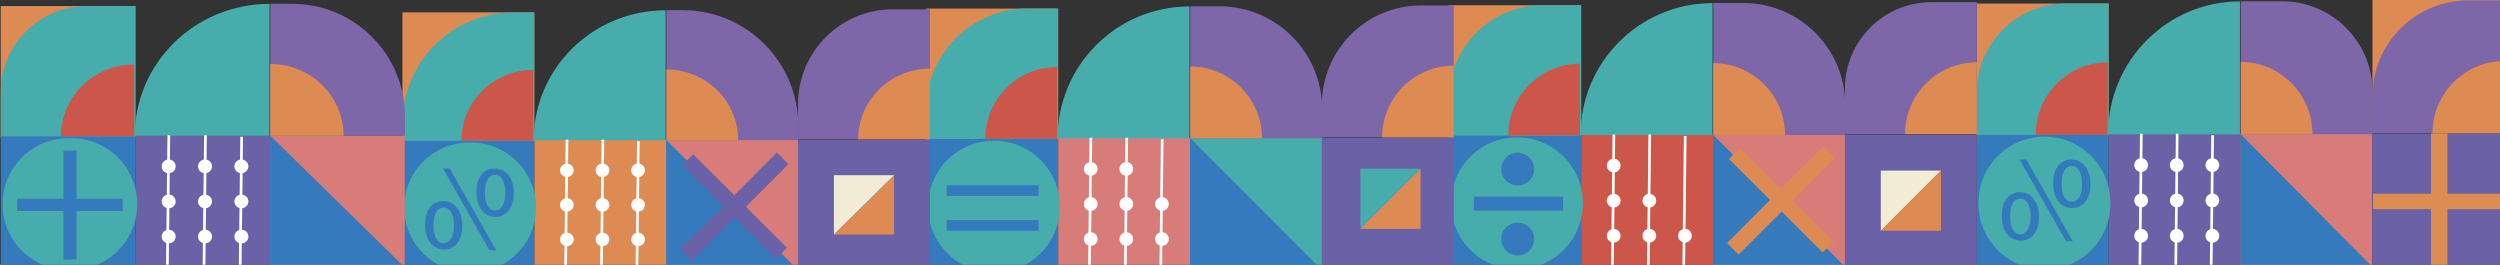<svg xmlns="http://www.w3.org/2000/svg" width="1728" height="183" viewBox="0 0 1728 183" fill="none"><rect x="0" y="0" width="1728" height="183" fill="#333333" stroke="none"/><g clip-path="url(#clip0_1_1699)"><path d="M1366.28 2.45H1457.45V94.366H1366.28V2.45Z" fill="#DD8B52"></path><path d="M1639.84 -0H1731V91.916H1639.84V-0Z" fill="#DD8B52"></path><path d="M1457.45 94.366H1366.28V64.081C1366.28 30.047 1393.88 2.45 1427.91 2.45H1457.45V94.366Z" fill="#46ADAC"></path><path d="M1457.45 92.592H1548.61V184.508H1457.45V92.592Z" fill="#6B61A6"></path><path d="M1639.77 184.508H1548.61V92.591L1639.77 92.591V184.508Z" fill="#D87C79"></path><path d="M1366.28 93.236H1457.45V185.153H1366.28V93.236Z" fill="#357ABC"></path><path d="M1639.78 92.592H1730.94V184.508H1639.78V92.592Z" fill="#6B61A6"></path><path d="M1367.52 140.057C1367.52 114.884 1387.93 94.476 1413.1 94.476C1438.28 94.476 1458.69 114.884 1458.69 140.057V140.762C1458.69 165.936 1438.28 186.343 1413.1 186.343C1387.93 186.343 1367.52 165.936 1367.52 140.762V140.057Z" fill="#46ADAC"></path><path d="M1484.71 162.982C1484.71 165.621 1482.58 167.763 1479.96 167.763C1477.34 167.763 1475.22 165.621 1475.22 162.982C1475.22 160.343 1477.34 158.201 1479.96 158.201C1482.58 158.201 1484.71 160.343 1484.71 162.982Z" fill="white"></path><path d="M1509.32 162.982C1509.32 165.621 1507.19 167.763 1504.57 167.763C1501.96 167.763 1499.83 165.621 1499.83 162.982C1499.83 160.343 1501.96 158.201 1504.57 158.201C1507.19 158.201 1509.32 160.343 1509.32 162.982Z" fill="white"></path><path d="M1533.94 162.982C1533.94 165.621 1531.81 167.763 1529.2 167.763C1526.58 167.763 1524.45 165.621 1524.45 162.982C1524.45 160.343 1526.58 158.201 1529.2 158.201C1531.81 158.201 1533.94 160.343 1533.94 162.982Z" fill="white"></path><path d="M1479.96 143.331C1477.34 143.331 1475.22 141.191 1475.22 138.55C1475.22 135.909 1477.34 133.769 1479.96 133.769C1482.58 133.769 1484.71 135.909 1484.71 138.55C1484.71 141.191 1482.58 143.331 1479.96 143.331Z" fill="white"></path><path d="M1509.32 138.55C1509.32 141.189 1507.19 143.331 1504.57 143.331C1501.96 143.331 1499.83 141.189 1499.83 138.55C1499.83 135.911 1501.96 133.769 1504.57 133.769C1507.19 133.769 1509.32 135.911 1509.32 138.55Z" fill="white"></path><path d="M1529.2 143.331C1526.58 143.331 1524.45 141.191 1524.45 138.55C1524.45 135.909 1526.58 133.769 1529.2 133.769C1531.81 133.769 1533.94 135.909 1533.94 138.55C1533.94 141.191 1531.81 143.331 1529.2 143.331Z" fill="white"></path><path d="M1484.71 114.107C1484.71 116.746 1482.58 118.888 1479.96 118.888C1477.34 118.888 1475.22 116.746 1475.22 114.107C1475.22 111.468 1477.34 109.326 1479.96 109.326C1482.58 109.326 1484.71 111.468 1484.71 114.107Z" fill="white"></path><path d="M1509.32 114.107C1509.32 116.746 1507.19 118.888 1504.57 118.888C1501.96 118.888 1499.83 116.746 1499.83 114.107C1499.83 111.468 1501.96 109.326 1504.57 109.326C1507.19 109.326 1509.32 111.468 1509.32 114.107Z" fill="white"></path><path d="M1533.94 114.107C1533.94 116.746 1531.81 118.889 1529.2 118.889C1526.58 118.889 1524.45 116.746 1524.45 114.107C1524.45 111.469 1526.58 109.326 1529.2 109.326C1531.81 109.326 1533.94 111.469 1533.94 114.107Z" fill="white"></path><path d="M1639.78 184.508H1548.61V92.592L1639.78 184.508Z" fill="#357ABC"></path><path d="M1456.7 93.147H1407.11V93.117C1407.11 65.52 1429.31 43.141 1456.7 43.141V93.147Z" fill="#CC564A"></path><path d="M1730.94 92.204H1639.78V66.621C1639.78 29.987 1669.48 0.287 1706.11 0.287H1730.94V92.204Z" fill="#7D67A8"></path><path d="M1730.94 92.204H1681.35V92.174C1681.35 64.578 1703.56 42.199 1730.94 42.199V92.204Z" fill="#DD8B52"></path><path d="M1548.78 92.79H1639.94V63.477C1639.94 28.896 1611.91 0.873 1577.34 0.873H1548.78V92.79Z" fill="#7D67A8"></path><path d="M1548.78 92.789H1598.37V92.759C1598.37 65.162 1576.17 42.783 1548.78 42.783V92.789Z" fill="#DD8B52"></path><path d="M1457.06 92.829H1548.27V0.962H1548.22C1497.87 0.962 1457.06 42.09 1457.06 92.829Z" fill="#46ADAC"></path><path d="M1529.3 183.495L1530.3 93.493L1528.45 93.474L1527.46 183.486L1529.3 183.495Z" fill="white"></path><path d="M1504.8 184.508L1505.79 92.482L1503.95 92.472L1502.96 184.488L1504.8 184.508Z" fill="white"></path><path d="M1480 184.508L1480.99 92.482L1479.15 92.472L1478.16 184.488L1480 184.508Z" fill="white"></path><path d="M1001.72 3.641H1092.88V94.853H1001.72V3.641Z" fill="#DD8B52"></path><path d="M1092.88 94.853H1001.72V67.981C1001.72 32.448 1030.53 3.641 1066.06 3.641H1092.88V94.853Z" fill="#46ADAC"></path><path d="M1092.88 93.087H1184.05V184.3H1092.88V93.087Z" fill="#CC564A"></path><path d="M1275.21 184.299H1184.05V93.087L1275.21 93.087V184.299Z" fill="#D87C79"></path><path d="M1001.72 93.732H1092.88V184.944H1001.72V93.732Z" fill="#357ABC"></path><path d="M1275.21 93.087H1366.37V184.3H1275.21V93.087Z" fill="#6B61A6"></path><path d="M1002.96 140.543C1002.96 115.37 1023.37 94.962 1048.54 94.962C1073.72 94.962 1094.12 115.37 1094.12 140.543C1094.12 165.717 1073.72 186.125 1048.54 186.125C1023.37 186.125 1002.96 165.717 1002.96 140.543Z" fill="#46ADAC"></path><path d="M1120.14 162.942C1120.14 165.561 1118.02 167.684 1115.4 167.684C1112.78 167.684 1110.66 165.561 1110.66 162.942C1110.66 160.324 1112.78 158.201 1115.4 158.201C1118.02 158.201 1120.14 160.324 1120.14 162.942Z" fill="white"></path><path d="M1144.75 162.942C1144.75 165.561 1142.63 167.684 1140.01 167.684C1137.39 167.684 1135.27 165.561 1135.27 162.942C1135.27 160.324 1137.39 158.201 1140.01 158.201C1142.63 158.201 1144.75 160.324 1144.75 162.942Z" fill="white"></path><path d="M1169.37 162.943C1169.37 165.561 1167.24 167.684 1164.62 167.684C1162.01 167.684 1159.88 165.561 1159.88 162.943C1159.88 160.324 1162.01 158.201 1164.62 158.201C1167.24 158.201 1169.37 160.324 1169.37 162.943Z" fill="white"></path><path d="M1115.4 143.439C1112.78 143.439 1110.66 141.316 1110.66 138.698C1110.66 136.079 1112.78 133.956 1115.4 133.956C1118.02 133.956 1120.14 136.079 1120.14 138.698C1120.14 141.316 1118.02 143.439 1115.4 143.439Z" fill="white"></path><path d="M1144.75 138.698C1144.75 141.317 1142.63 143.439 1140.01 143.439C1137.39 143.439 1135.27 141.317 1135.27 138.698C1135.27 136.079 1137.39 133.956 1140.01 133.956C1142.63 133.956 1144.75 136.079 1144.75 138.698Z" fill="white"></path><path d="M1120.14 114.445C1120.14 117.064 1118.02 119.186 1115.4 119.186C1112.78 119.186 1110.66 117.064 1110.66 114.445C1110.66 111.826 1112.78 109.703 1115.4 109.703C1118.02 109.703 1120.14 111.826 1120.14 114.445Z" fill="white"></path><path d="M1275.21 184.3H1184.05V93.087L1275.21 184.3Z" fill="#357ABC"></path><path d="M1092.14 93.643H1042.55V93.613C1042.55 66.225 1064.75 44.024 1092.14 44.024V93.643Z" fill="#CC564A"></path><path d="M1366.37 92.701H1275.21V61.324C1275.21 28.282 1302 1.488 1335.05 1.488H1366.37V92.701Z" fill="#7D67A8"></path><path d="M1366.37 92.7H1316.78V92.67C1316.78 65.282 1338.98 43.081 1366.37 43.081V92.7Z" fill="#DD8B52"></path><path d="M1184.22 93.285H1275.38V72.424C1275.38 33.568 1243.88 2.083 1205.04 2.083H1184.22V93.295V93.285Z" fill="#7D67A8"></path><path d="M1184.22 93.285H1233.8V93.255C1233.8 65.867 1211.6 43.666 1184.22 43.666V93.285Z" fill="#DD8B52"></path><path d="M1341.58 117.897V117.946L1300.02 159.49H1300.01V117.897H1341.58Z" fill="#F0ECD5"></path><path d="M1341.58 117.946V159.49H1300.02L1341.58 117.946Z" fill="#DD8B52"></path><path d="M1092.49 93.326H1183.7V2.163H1183.65C1133.3 2.163 1092.49 42.983 1092.49 93.326Z" fill="#46ADAC"></path><path d="M1164.74 183.297L1165.73 93.979L1163.89 93.969L1162.9 183.287L1164.74 183.297Z" fill="white"></path><path d="M1140.24 184.299L1141.23 92.988L1139.39 92.968L1138.4 184.279L1140.24 184.299Z" fill="white"></path><path d="M1115.44 184.299L1116.43 92.988L1114.59 92.968L1113.6 184.279L1115.44 184.299Z" fill="white"></path><path d="M640.216 5.932H731.378V97.144H640.216V5.932Z" fill="#DD8B52"></path><path d="M731.378 97.144H640.216V75.807C640.216 37.219 671.493 5.942 710.081 5.942H731.378V97.154V97.144Z" fill="#46ADAC"></path><path d="M822.541 186.591H731.378V95.378L822.541 95.378V186.591Z" fill="#D87C79"></path><path d="M822.551 95.379H913.714V186.591H822.551V95.379Z" fill="#46ADAC"></path><path d="M640.216 96.023H731.378V187.236H640.216V96.023Z" fill="#357ABC"></path><path d="M913.713 95.379H1004.88V186.591H913.713V95.379Z" fill="#6B61A6"></path><path d="M641.465 142.835C641.465 117.661 661.873 97.254 687.046 97.254C712.22 97.254 732.628 117.661 732.628 142.835C732.628 168.009 712.22 188.416 687.046 188.416C661.873 188.416 641.465 168.009 641.465 142.835Z" fill="#46ADAC"></path><path d="M758.638 165.234C758.638 167.853 756.515 169.975 753.896 169.975C751.277 169.975 749.154 167.853 749.154 165.234C749.154 162.615 751.277 160.492 753.896 160.492C756.515 160.492 758.638 162.615 758.638 165.234Z" fill="white"></path><path d="M783.259 165.234C783.259 167.853 781.136 169.975 778.517 169.975C775.898 169.975 773.775 167.853 773.775 165.234C773.775 162.615 775.898 160.492 778.517 160.492C781.136 160.492 783.259 162.615 783.259 165.234Z" fill="white"></path><path d="M807.869 165.234C807.869 167.853 805.746 169.976 803.128 169.976C800.509 169.976 798.386 167.853 798.386 165.234C798.386 162.615 800.509 160.492 803.128 160.492C805.746 160.492 807.869 162.615 807.869 165.234Z" fill="white"></path><path d="M753.896 145.722C751.277 145.722 749.154 143.599 749.154 140.98C749.154 138.362 751.277 136.239 753.896 136.239C756.515 136.239 758.638 138.362 758.638 140.98C758.638 143.599 756.515 145.722 753.896 145.722Z" fill="white"></path><path d="M783.259 140.98C783.259 143.599 781.136 145.722 778.517 145.722C775.898 145.722 773.775 143.599 773.775 140.98C773.775 138.362 775.898 136.239 778.517 136.239C781.136 136.239 783.259 138.362 783.259 140.98Z" fill="white"></path><path d="M803.128 145.722C800.509 145.722 798.386 143.599 798.386 140.98C798.386 138.362 800.509 136.239 803.128 136.239C805.746 136.239 807.869 138.362 807.869 140.98C807.869 143.599 805.746 145.722 803.128 145.722Z" fill="white"></path><path d="M758.637 116.735C758.637 119.354 756.515 121.477 753.896 121.477C751.277 121.477 749.154 119.354 749.154 116.735C749.154 114.116 751.277 111.993 753.896 111.993C756.515 111.993 758.637 114.116 758.637 116.735Z" fill="white"></path><path d="M783.258 116.735C783.258 119.354 781.136 121.477 778.517 121.477C775.898 121.477 773.775 119.354 773.775 116.735C773.775 114.116 775.898 111.993 778.517 111.993C781.136 111.993 783.258 114.116 783.258 116.735Z" fill="white"></path><path d="M913.714 186.591H822.551V95.379L913.714 186.591Z" fill="#357ABC"></path><path d="M730.634 95.933H681.045V95.904C681.045 68.515 703.246 46.315 730.634 46.315V95.933Z" fill="#CC564A"></path><path d="M1004.88 94.992H913.713V72.216C913.713 34.422 944.356 3.79 982.14 3.79H1004.88V95.002V94.992Z" fill="#7D67A8"></path><path d="M1004.88 94.992H955.287V94.962C955.287 67.573 977.488 45.373 1004.88 45.373V94.992Z" fill="#DD8B52"></path><path d="M822.709 95.567H913.872V75.46C913.872 36.187 882.039 4.355 842.767 4.355H822.709V95.567Z" fill="#7D67A8"></path><path d="M822.709 95.568H872.298V95.538C872.298 68.149 850.098 45.949 822.709 45.949V95.568Z" fill="#DD8B52"></path><path d="M730.991 95.616H822.203V4.453H822.154C771.801 4.453 730.991 45.273 730.991 95.616Z" fill="#46ADAC"></path><path d="M803.247 185.588L804.239 96.271L802.393 96.261L801.401 185.579L803.247 185.588Z" fill="white"></path><path d="M778.745 186.591L779.737 95.269L777.892 95.26L776.9 186.571L778.745 186.591Z" fill="white"></path><path d="M753.946 186.591L754.938 95.269L753.083 95.26L752.091 186.571L753.946 186.591Z" fill="white"></path><path d="M278.134 8.561H369.297V98.424H278.134V8.561Z" fill="#DD8B52"></path><path d="M369.297 98.424H278.134V85.32C278.134 42.933 312.496 8.571 354.883 8.571H369.297V98.434V98.424Z" fill="#46ADAC"></path><path d="M369.296 96.678H460.459V186.542H369.296V96.678Z" fill="#DD8B52"></path><path d="M551.612 186.551H460.449V96.687L551.612 96.687V186.551Z" fill="#D87C79"></path><path d="M278.134 97.313H369.297V187.176H278.134V97.313Z" fill="#357ABC"></path><path d="M551.622 96.678H642.785V186.542H551.622V96.678Z" fill="#6B61A6"></path><path d="M324.281 98.523H325.63C350.431 98.523 370.537 118.628 370.537 143.43C370.537 168.231 350.431 188.337 325.63 188.337H324.281C299.48 188.337 279.374 168.231 279.374 143.43C279.374 118.628 299.48 98.523 324.281 98.523Z" fill="#46ADAC"></path><path d="M396.547 165.501C396.547 168.08 394.424 170.173 391.805 170.173C389.186 170.173 387.063 168.08 387.063 165.501C387.063 162.922 389.186 160.829 391.805 160.829C394.424 160.829 396.547 162.922 396.547 165.501Z" fill="white"></path><path d="M421.168 165.501C421.168 168.08 419.045 170.173 416.426 170.173C413.807 170.173 411.684 168.08 411.684 165.501C411.684 162.922 413.807 160.829 416.426 160.829C419.045 160.829 421.168 162.922 421.168 165.501Z" fill="white"></path><path d="M445.778 165.501C445.778 168.08 443.655 170.173 441.037 170.173C438.418 170.173 436.295 168.08 436.295 165.501C436.295 162.922 438.418 160.829 441.037 160.829C443.655 160.829 445.778 162.922 445.778 165.501Z" fill="white"></path><path d="M391.805 146.287C389.186 146.287 387.063 144.195 387.063 141.615C387.063 139.035 389.186 136.943 391.805 136.943C394.424 136.943 396.547 139.035 396.547 141.615C396.547 144.195 394.424 146.287 391.805 146.287Z" fill="white"></path><path d="M421.168 141.615C421.168 144.194 419.045 146.287 416.426 146.287C413.807 146.287 411.684 144.194 411.684 141.615C411.684 139.036 413.807 136.943 416.426 136.943C419.045 136.943 421.168 139.036 421.168 141.615Z" fill="white"></path><path d="M441.037 146.287C438.418 146.287 436.295 144.195 436.295 141.615C436.295 139.035 438.418 136.943 441.037 136.943C443.655 136.943 445.778 139.035 445.778 141.615C445.778 144.195 443.655 146.287 441.037 146.287Z" fill="white"></path><path d="M396.547 117.718C396.547 120.297 394.424 122.39 391.805 122.39C389.186 122.39 387.063 120.297 387.063 117.718C387.063 115.139 389.186 113.046 391.805 113.046C394.424 113.046 396.547 115.139 396.547 117.718Z" fill="white"></path><path d="M421.168 117.718C421.168 120.297 419.045 122.39 416.426 122.39C413.807 122.39 411.684 120.297 411.684 117.718C411.684 115.139 413.807 113.046 416.426 113.046C419.045 113.046 421.168 115.139 421.168 117.718Z" fill="white"></path><path d="M445.778 117.718C445.778 120.297 443.655 122.39 441.037 122.39C438.418 122.39 436.295 120.297 436.295 117.718C436.295 115.139 438.418 113.046 441.037 113.046C443.655 113.046 445.778 115.139 445.778 117.718Z" fill="white"></path><path d="M551.622 186.542H460.46V96.678L551.622 186.542Z" fill="#357ABC"></path><path d="M368.553 97.224H318.964V97.204C318.964 70.222 341.165 48.339 368.553 48.339V97.224Z" fill="#CC564A"></path><path d="M642.785 96.301H551.622V71.928C551.622 35.761 580.945 6.438 617.112 6.438H642.785V96.301Z" fill="#7D67A8"></path><path d="M642.785 96.302H593.196V96.282C593.196 69.3 615.396 47.417 642.785 47.417V96.302Z" fill="#DD8B52"></path><path d="M460.618 96.877H551.781V86.987C551.781 42.824 515.98 7.014 471.807 7.014H460.618V96.877Z" fill="#7D67A8"></path><path d="M460.618 96.876H510.207V96.857C510.207 69.875 488.006 47.992 460.618 47.992V96.876Z" fill="#DD8B52"></path><path d="M617.985 121.12V121.17L576.431 162.099H576.411V121.12H617.985Z" fill="#F0ECD5"></path><path d="M617.985 121.17V162.099H576.431L617.985 121.17Z" fill="#DD8B52"></path><path d="M368.9 96.916H460.112V7.103H460.062C409.71 7.103 368.9 47.318 368.9 96.916Z" fill="#46ADAC"></path><path d="M441.156 185.559L442.148 97.561L440.303 97.551L439.311 185.549L441.156 185.559Z" fill="white"></path><path d="M416.654 186.541L417.646 96.579L415.801 96.569L414.809 186.531L416.654 186.541Z" fill="white"></path><path d="M391.854 186.541L392.846 96.579L390.991 96.569L390.009 186.531L391.854 186.541Z" fill="white"></path><path d="M0.5 4.187H93.587V95.399H0.5V4.187Z" fill="#DD8B52"></path><path d="M93.587 95.388H0.5V63.794C0.5 30.87 27.194 4.176 60.118 4.176H93.587V95.388Z" fill="#46ADAC"></path><path d="M93.587 93.632H186.674V184.844H93.587V93.632Z" fill="#6B61A6"></path><path d="M279.761 184.835H186.674V93.623L279.761 93.623V184.835Z" fill="#D87C79"></path><path d="M0.5 94.268H93.587V185.48H0.5V94.268Z" fill="#357ABC"></path><path d="M47.351 95.497H49.276C74.449 95.497 94.857 115.905 94.857 141.078C94.857 166.252 74.449 186.66 49.276 186.66H47.351C22.177 186.66 1.77 166.252 1.77 141.078C1.77 115.905 22.177 95.497 47.351 95.497Z" fill="#46ADAC"></path><path d="M121.422 163.488C121.422 166.107 119.259 168.229 116.581 168.229C113.902 168.229 111.74 166.107 111.74 163.488C111.74 160.869 113.902 158.746 116.581 158.746C119.259 158.746 121.422 160.869 121.422 163.488Z" fill="white"></path><path d="M146.548 163.488C146.548 166.107 144.386 168.229 141.707 168.229C139.029 168.229 136.866 166.107 136.866 163.488C136.866 160.869 139.029 158.746 141.707 158.746C144.386 158.746 146.548 160.869 146.548 163.488Z" fill="white"></path><path d="M171.685 163.487C171.685 166.106 169.523 168.229 166.844 168.229C164.166 168.229 162.003 166.106 162.003 163.487C162.003 160.869 164.166 158.746 166.844 158.746C169.523 158.746 171.685 160.869 171.685 163.487Z" fill="white"></path><path d="M116.581 143.975C113.907 143.975 111.74 141.852 111.74 139.233C111.74 136.615 113.907 134.492 116.581 134.492C119.254 134.492 121.422 136.615 121.422 139.233C121.422 141.852 119.254 143.975 116.581 143.975Z" fill="white"></path><path d="M146.548 139.233C146.548 141.852 144.386 143.975 141.707 143.975C139.029 143.975 136.866 141.852 136.866 139.233C136.866 136.615 139.029 134.492 141.707 134.492C144.386 134.492 146.548 136.615 146.548 139.233Z" fill="white"></path><path d="M166.844 143.975C164.171 143.975 162.003 141.852 162.003 139.233C162.003 136.615 164.171 134.492 166.844 134.492C169.518 134.492 171.685 136.615 171.685 139.233C171.685 141.852 169.518 143.975 166.844 143.975Z" fill="white"></path><path d="M121.422 114.98C121.422 117.599 119.259 119.722 116.581 119.722C113.902 119.722 111.74 117.599 111.74 114.98C111.74 112.361 113.902 110.238 116.581 110.238C119.259 110.238 121.422 112.361 121.422 114.98Z" fill="white"></path><path d="M146.548 114.98C146.548 117.599 144.386 119.722 141.707 119.722C139.029 119.722 136.866 117.599 136.866 114.98C136.866 112.361 139.029 110.238 141.707 110.238C144.386 110.238 146.548 112.361 146.548 114.98Z" fill="white"></path><path d="M171.685 114.98C171.685 117.599 169.523 119.721 166.844 119.721C164.166 119.721 162.003 117.599 162.003 114.98C162.003 112.361 164.166 110.238 166.844 110.238C169.523 110.238 171.685 112.361 171.685 114.98Z" fill="white"></path><path d="M279.751 184.834H186.674V93.632L279.751 184.834Z" fill="#357ABC"></path><path d="M92.823 94.178H42.183V94.148C42.183 66.76 64.849 44.559 92.823 44.559V94.178Z" fill="#CC564A"></path><path d="M186.843 93.821H279.93V80.638C279.93 37.546 245.002 2.619 201.911 2.619H186.853V93.831L186.843 93.821Z" fill="#7D67A8"></path><path d="M186.842 93.821H237.483V93.791C237.483 66.403 214.816 44.202 186.842 44.202V93.821Z" fill="#DD8B52"></path><path d="M93.19 93.871H186.317V2.708H186.267C134.863 2.708 93.18 43.528 93.18 93.871H93.19Z" fill="#46ADAC"></path><path d="M166.963 183.843L167.975 94.525L166.09 94.506L165.079 183.823L166.963 183.843Z" fill="white"></path><path d="M141.946 184.835L142.958 93.524L141.073 93.514L140.061 184.825L141.946 184.835Z" fill="white"></path><path d="M116.621 184.835L117.632 93.524L115.748 93.514L114.736 184.825L116.621 184.835Z" fill="white"></path><path d="M1680.31 92.224V133.907H1640.23V144.551H1680.31V186.591H1691.66V144.551H1731.76V133.907H1691.67V92.224H1680.32H1680.31Z" fill="#DD8C52"></path><path d="M43.829 104.118V137.369H11.848V145.86H43.829V179.399H52.886V145.86H84.867V137.369H52.886V104.118H43.829Z" fill="#357ABC"></path><path d="M1260.37 101.152L1230.94 130.673L1202.55 102.372L1195.04 109.911L1223.43 138.212L1193.75 167.991L1201.79 176.006L1231.47 146.227L1259.86 174.528L1267.37 166.989L1238.98 138.688L1268.41 109.167L1260.37 101.152Z" fill="#DD8B52"></path><path d="M536.941 105.418L507.509 134.939L479.118 106.638L471.609 114.177L499.999 142.478L470.32 172.257L478.364 180.272L508.044 150.493L536.435 178.794L543.944 171.255L515.554 142.954L544.986 113.433L536.941 105.418Z" fill="#6B61A6"></path><path d="M1419.12 126.576C1419.12 138.073 1425.16 143.787 1432.21 143.787C1439.26 143.787 1444.89 138.331 1444.97 127.33C1444.97 116.419 1439 110.288 1431.78 110.288C1424.14 110.288 1419.11 116.161 1419.11 126.576H1419.12ZM1439.1 127.082C1439.27 134.046 1436.67 139.343 1432.05 139.343C1427.18 139.343 1425 134.135 1425 126.914C1425 120.277 1426.93 114.742 1432.05 114.742C1436.66 114.742 1439.1 120.198 1439.1 127.082ZM1432.72 166.702L1400.64 110.288H1395.94L1428.01 166.702H1432.72ZM1383.61 149.154C1383.61 160.651 1389.65 166.365 1396.63 166.365C1403.6 166.365 1409.3 160.909 1409.38 149.997C1409.38 138.996 1403.42 132.875 1396.2 132.875C1388.56 132.875 1383.61 138.748 1383.61 149.164V149.154ZM1403.59 149.66C1403.67 156.623 1400.99 161.92 1396.46 161.92C1391.59 161.92 1389.41 156.713 1389.41 149.491C1389.41 142.855 1391.34 137.319 1396.46 137.319C1401.07 137.319 1403.59 142.775 1403.59 149.66Z" fill="#337ABD"></path><path d="M329.32 132.706C329.32 144.203 335.362 149.917 342.414 149.917C349.467 149.917 355.092 144.461 355.171 133.46C355.171 122.548 349.209 116.418 341.988 116.418C334.35 116.418 329.31 122.29 329.31 132.706H329.32ZM349.299 133.212C349.467 140.176 346.868 145.473 342.246 145.473C337.375 145.473 335.193 140.265 335.193 133.043C335.193 126.407 337.127 120.872 342.246 120.872C346.858 120.872 349.299 126.328 349.299 133.212ZM342.92 172.832L310.85 116.418H306.148L338.218 172.832H342.92ZM293.808 155.284C293.808 166.781 299.849 172.494 306.822 172.494C313.796 172.494 319.5 167.039 319.579 156.127C319.579 145.126 313.617 139.005 306.396 139.005C298.758 139.005 293.808 144.878 293.808 155.294V155.284ZM313.786 155.79C313.865 162.753 311.187 168.05 306.654 168.05C301.783 168.05 299.601 162.842 299.601 155.621C299.601 148.985 301.535 143.449 306.654 143.449C311.266 143.449 313.786 148.905 313.786 155.79Z" fill="#337ABD"></path><path d="M1049.04 128.243C1042.77 128.243 1037.68 123.157 1037.68 116.885C1037.68 110.612 1042.77 105.526 1049.04 105.526C1055.31 105.526 1060.4 110.612 1060.4 116.885C1060.4 123.157 1055.31 128.243 1049.04 128.243Z" fill="#357ABC"></path><path d="M1049.04 176.592C1042.77 176.592 1037.68 171.507 1037.68 165.234C1037.68 158.961 1042.77 153.875 1049.04 153.875C1055.31 153.875 1060.4 158.961 1060.4 165.234C1060.4 171.507 1055.31 176.592 1049.04 176.592Z" fill="#357ABC"></path><path d="M1018.7 135.901V145.553H1080.39V135.901H1018.7Z" fill="#357ABC"></path><path d="M717.857 135.405V128.025H654.371V135.405H717.857ZM717.857 159.52V152.14H654.371V159.52H717.857Z" fill="#357ABC"></path><path d="M981.872 116.607V116.646L940.318 158.19H940.308V116.607H981.872Z" fill="#46ADAC"></path><path d="M981.872 116.647V158.191H940.318L981.872 116.647Z" fill="#DD8B52"></path></g><defs><clipPath id="clip0_1_1699"><rect width="1728" height="183.106" fill="white"></rect></clipPath></defs></svg>